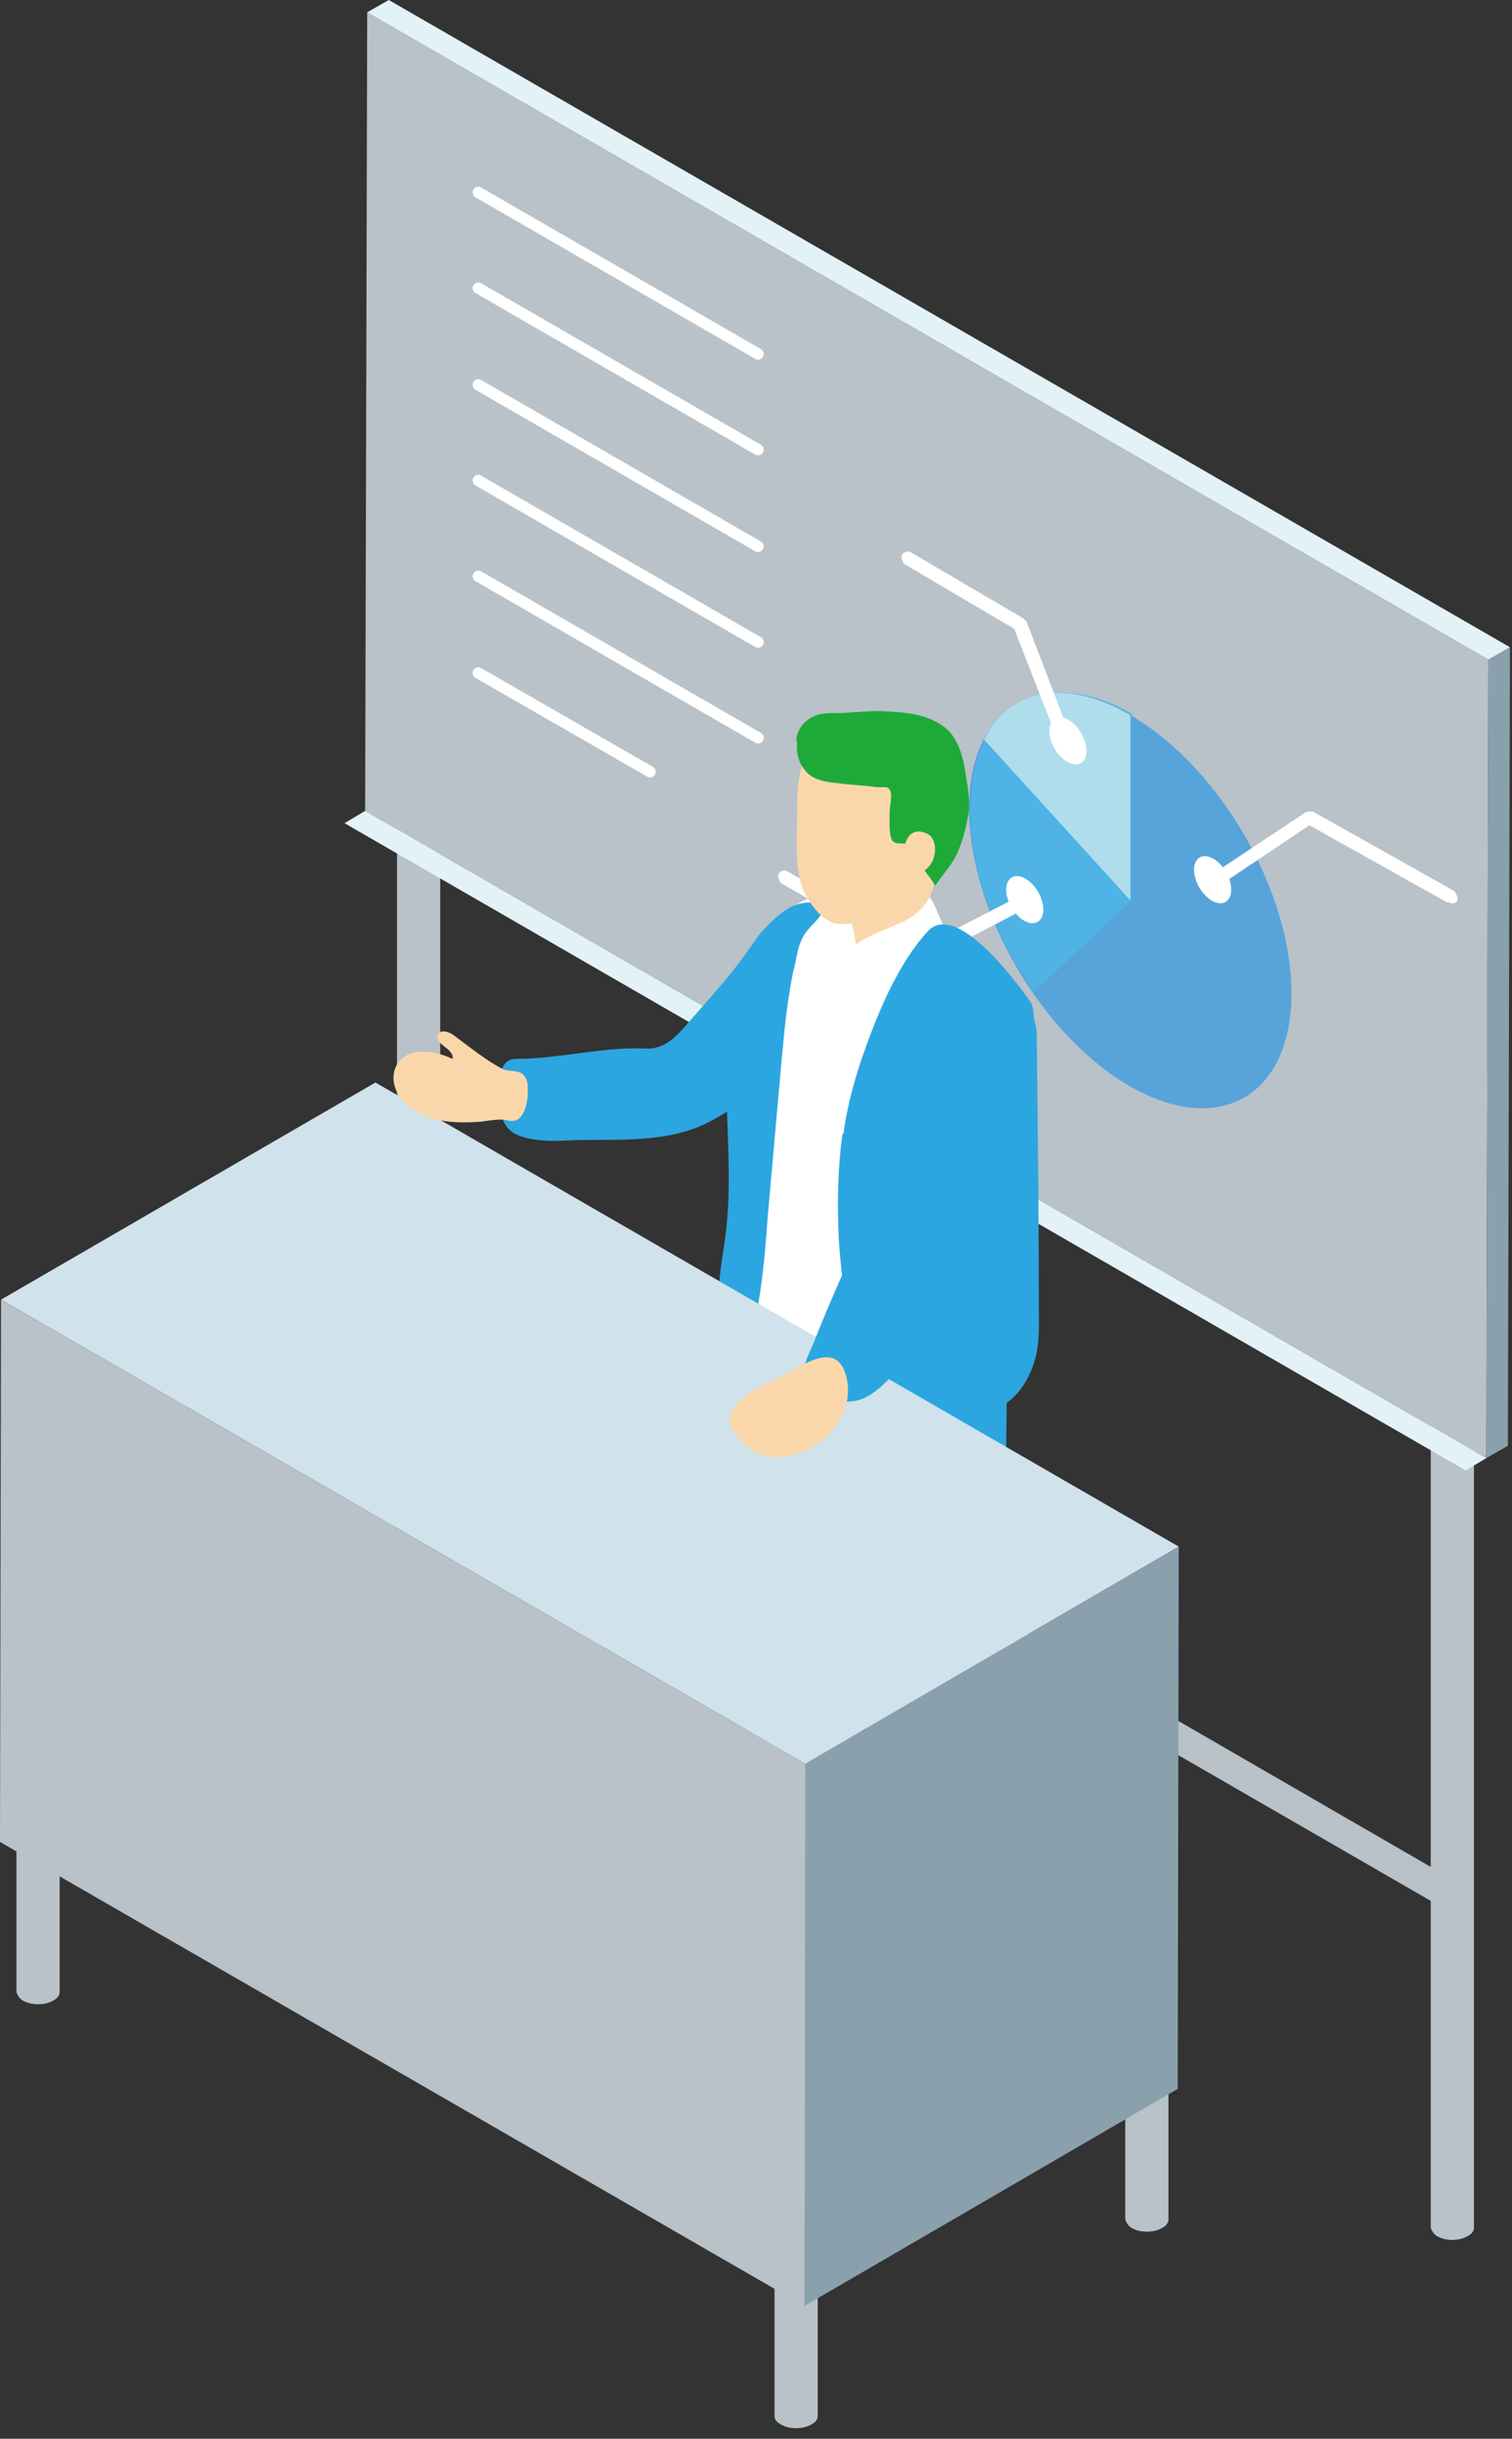 <?xml version="1.0" encoding="UTF-8"?>
<svg xmlns="http://www.w3.org/2000/svg" viewBox="0 0 14.7 23.7">
  <rect x="0" y="0" width="14.7" height="23.7" fill="#333333" stroke="none"/>
  <g id="d">
    <g>
      <g>
        <g isolation="isolate">
          <path d="m13.91,13.46v8.19h0s.02.06.06.08c.08.05.22.05.3,0,.04-.02.06-.05.06-.08h0v-8.19h-.42Z" fill="#b8c2c8" stroke-width="0"/>
          <path d="m3.86,7.67v6.44h0s.02.06.06.08c.08.05.22.05.3,0,.04-.02.06-.05.06-.08h0v-6.44h-.42Z" fill="#b8c2c8" stroke-width="0"/>
          <polygon points="14.47 6.41 14.45 14.17 3.55 7.88 3.57 .12 14.47 6.41" fill="#b8c2c8" stroke-width="0"/>
          <polygon points="14.47 6.41 14.68 6.29 14.66 14.05 14.45 14.17 14.47 6.41" fill="#8aa1ad" stroke-width="0"/>
          <polygon points="3.57 .12 3.78 0 14.68 6.29 14.47 6.41 3.57 .12" fill="#e3f2f6" stroke-width="0"/>
          <polygon points="3.35 8 3.55 7.88 14.45 14.17 14.25 14.29 3.35 8" fill="#e3f2f6" stroke-width="0"/>
        </g>
        <polygon points="13.94 18.16 4.01 12.42 4.01 12.76 13.94 18.49 13.94 18.16" fill="#b8c2c8" stroke-width="0"/>
        <g>
          <ellipse cx="10.99" cy="8.75" rx="1.28" ry="2.21" transform="translate(-2.91 6.71) rotate(-30.16)" fill="#57a4db" stroke-width="0"/>
          <path d="m11,6.95v1.8s-.95.89-.95.89c-.33-.48-.56-1.04-.61-1.57,0-.02,0-.04,0-.05,0,0,0,0,0-.01,0-.01,0-.03,0-.04,0,0,0-.01,0-.02,0-.01,0-.03,0-.04,0,0,0-.01,0-.02,0-.02,0-.03,0-.05,0-.99.71-1.39,1.57-.9Z" fill="#4fb3e6" stroke-width="0"/>
          <path d="m9.57,7.19l1.42,1.56v-1.8c-.63-.37-1.18-.25-1.42.23Z" fill="#b0ddec" stroke-width="0"/>
          <path d="m14.1,8.77s-.02,0-.03,0l-1.34-.75-.85.57s-.07.01-.09-.02c-.02-.03-.01-.07.02-.09l.89-.59s.05-.01.07,0l1.37.77s.04.06.03.09c-.01.02-.03.03-.06.03Z" fill="#fff" stroke-width="0"/>
          <path d="m8.93,9.34s-.02,0-.03,0l-1.31-.76s-.04-.06-.02-.09c.02-.03.06-.04.09-.02l1.28.74.93-.48s.07,0,.09.03c.02.03,0,.07-.03.09l-.96.5s-.02,0-.03,0Z" fill="#fff" stroke-width="0"/>
          <path d="m10.33,7.2s-.05-.02-.06-.04l-.41-1.05-1.07-.63s-.04-.06-.02-.09c.02-.03.06-.04.09-.02l1.09.64s.02.02.03.03l.41,1.07s0,.07-.04.09c0,0-.02,0-.02,0Z" fill="#fff" stroke-width="0"/>
          <ellipse cx="11.79" cy="8.55" rx=".15" ry=".25" transform="translate(-2.7 7.08) rotate(-30.16)" fill="#fff" stroke-width="0"/>
          <ellipse cx="9.96" cy="8.74" rx=".15" ry=".25" transform="translate(-3.04 6.19) rotate(-30.16)" fill="#fff" stroke-width="0"/>
          <ellipse cx="10.38" cy="7.2" rx=".15" ry=".25" transform="translate(-2.21 6.19) rotate(-30.16)" fill="#fff" stroke-width="0"/>
        </g>
        <line x1="4.65" y1="1.87" x2="7.37" y2="3.44" fill="none" stroke="#fff" stroke-linecap="round" stroke-linejoin="round" stroke-width=".11"/>
        <line x1="4.65" y1="2.8" x2="7.37" y2="4.37" fill="none" stroke="#fff" stroke-linecap="round" stroke-linejoin="round" stroke-width=".11"/>
        <line x1="4.65" y1="3.74" x2="7.37" y2="5.31" fill="none" stroke="#fff" stroke-linecap="round" stroke-linejoin="round" stroke-width=".11"/>
        <line x1="4.65" y1="4.67" x2="7.37" y2="6.24" fill="none" stroke="#fff" stroke-linecap="round" stroke-linejoin="round" stroke-width=".11"/>
        <line x1="4.65" y1="5.6" x2="7.37" y2="7.17" fill="none" stroke="#fff" stroke-linecap="round" stroke-linejoin="round" stroke-width=".11"/>
        <line x1="4.65" y1="6.54" x2="6.32" y2="7.5" fill="none" stroke="#fff" stroke-linecap="round" stroke-linejoin="round" stroke-width=".11"/>
      </g>
      <g>
        <g>
          <g>
            <path d="m7.77,20.06c.2-.15.32-.36.28-.67-.02-.13,0-.28-.11-.34-.13-.06-.34.04-.45.16-.2.21-.35.43-.62.58-.15.08-.47.16-.41.38.03.1.08.12.18.15.17.05.4.07.57,0,.2-.06.39-.15.55-.26Z" fill="#1eaa39" stroke-width="0"/>
            <path d="m7.21,12.54l.04,3.68.12,2.98s-.08.26.42.26.44-.33.44-.33l.17-2.59.27-3.66-1.46-.33Z" fill="#2ca6e0" stroke-width="0"/>
            <path d="m8.75,19.67s-.29.39-.45.57-.29.34-.29.52.25.23.41.18.36-.16.63-.45.3-.34.33-.44,0-.38,0-.38h-.63Z" fill="#1eaa39" stroke-width="0"/>
            <path d="m9.8,12.78s-.02,1.17-.02,1.74-.16,2.63-.16,2.63l-.05,2.61s-.12.28-.59.28-.5-.4-.5-.4l-.11-4.7-.14-2.22.54-.5,1.03.56Z" fill="#2ca6e0" stroke-width="0"/>
            <path d="m8.15,8.52s.05.21.02.33.01.33.1.38c0,0,.4,0,.59-.17s.19-.28.19-.28c0,0-.02-.04,0-.09s.06-.18.06-.18c0,0,.1-.22-.07-.29s-.95.01-.89.3Z" fill="#fad7ab" stroke-width="0"/>
            <path d="m8.18,9.21c-.09-.01-.16.04-.21.09-.05.05-.11.08-.18.1.02-.16.05-.33.13-.47.11-.18.19-.26.27-.28s.09.02.09.02c0,.02-.04.11-.04.13-.01.05-.02.1-.03.14,0,.08-.02.2.04.27" fill="#f7b52c" stroke-width="0"/>
            <path d="m9.89,10.86c.03-.2.14-.93.07-1.1-.07-.17-.69-.66-.74-.7-.07-.06-.11-.25-.18-.34-.07.12-.18.21-.31.26-.14.06-.29.11-.41.2-.01-.09-.03-.18-.06-.27-.04-.1-.08-.24-.2-.23-.13,0-.29.09-.4.16-.12.08-.19.22-.25.35l-.03.29c-.02.12-.04.25-.05.37-.07.48-.09.97-.09,1.45,0,.24,0,.48-.01.72,0,.23-.03.48,0,.71.01.11.05.25.14.32.24.21.61.34.93.35.21,0,.44,0,.65-.05.05-.01.12-.03.19-.06l.3-.13c.2-.12.26-.33.22-.57-.02-.13-.02-.52-.01-.66.01-.21.23-.87.26-1.08Z" fill="#fff" stroke-width="0"/>
            <path d="m7.61,10.18c-.05.56-.1,1.12-.15,1.69-.01.15-.08,1.29-.3,1.27-.12-.02-.18-.48-.17-.58,0-.21.05-.41.07-.61.09-.8-.11-1.63.11-2.4.05-.19.13-.37.25-.51.08-.09.22-.22.33-.25.05-.02.25-.05.25.06,0,.02,0,.03-.02.04-.05.08-.14.14-.18.23-.05.09-.06.23-.09.33-.05.25-.08.5-.1.75Z" fill="#2ca6e0" stroke-width="0"/>
            <path d="m8.19,11.02c-.04.3-.05.6-.04.91.01.27.04.54.09.81.04.23.07.47.22.66.21.28.6.35.94.33.12,0,.25-.02.36-.08.15-.09.25-.26.3-.43s.04-.36.04-.54c0-.86-.01-1.71-.02-2.57,0-.06,0-.12-.02-.18-.02-.08,0-.15-.06-.22-.15-.21-.71-.95-.98-.66-.31.34-.51.85-.66,1.29-.07.22-.13.45-.16.68Z" fill="#2ca6e0" stroke-width="0"/>
          </g>
          <path d="m8.64,8.87c-.16.09-.29.1-.46.11s-.31-.2-.37-.33c-.09-.23-.06-.5-.06-.74,0-.24,0-.45.14-.66.12-.19.24-.33.47-.32.37.02.69.06.87.35s.17.6.07.92c-.03.1-.08.19-.14.28-.04.06-.1.12-.15.17-.07.06-.14.07-.22.1-.05.03-.09.09-.14.12Z" fill="#fad7ab" stroke-width="0"/>
          <path d="m7.75,7.21c-.01.1.01.2.08.28.07.09.2.11.31.12.13.02.26.02.38.04.03,0,.06,0,.09,0,.09.01.04.17.04.23,0,.07-.01.21.02.28.03.06.12.02.17.05.05.03.06.08.08.13s.04.08.07.12c.01.02.11.14.1.15.08-.12.18-.22.23-.35.05-.12.08-.25.1-.38.01-.14-.02-.27-.04-.41-.02-.12-.07-.29-.17-.38-.18-.16-.43-.17-.66-.18-.15,0-.29.02-.44.02-.09,0-.16,0-.25.06-.07.05-.11.12-.12.2Z" fill="#1eaa39" stroke-width="0"/>
          <path d="m8.8,8.2c.02-.06.05-.11.12-.12.05,0,.11.02.14.06.08.13,0,.35-.18.35" fill="#fad7ab" stroke-width="0"/>
        </g>
        <g isolation="isolate">
          <path d="m7.53,18.98v4.5s0,0,0,0c0,.03.02.06.06.08.08.05.22.05.3,0,.04-.02.06-.05.06-.08h0v-4.5h-.42Z" fill="#b8c2c8" stroke-width="0"/>
          <path d="m.16,14.86v4.5h0s.02.06.06.08c.08.05.22.05.3,0,.04-.02.06-.05.06-.08h0v-4.5H.16Z" fill="#b8c2c8" stroke-width="0"/>
          <path d="m10.94,17.07v4.5h0s.02.06.06.08c.08.05.22.05.3,0,.04-.02.06-.05.06-.08h0v-4.5h-.42Z" fill="#b8c2c8" stroke-width="0"/>
          <polygon points="11.46 15.03 7.83 17.14 .01 12.63 3.65 10.52 11.46 15.03" fill="#d0e2ec" stroke-width="0"/>
          <polygon points="11.46 15.03 11.45 20.3 7.82 22.41 7.83 17.14 11.46 15.03" fill="#8aa1ad" stroke-width="0"/>
          <polygon points="7.83 17.14 7.82 22.41 0 17.9 .01 12.63 7.83 17.14" fill="#b8c2c8" stroke-width="0"/>
        </g>
        <path d="m8.97,13c.41-.53.78-1.2.93-1.83.14-.57.37-1.26-.24-1.66-.42-.27-.52.37-.59.65-.27,1.02-.78,1.92-1.16,2.89-.08.19-.17.32.02.45.37.26.58.06.83-.23.07-.09.15-.18.22-.27Z" fill="#2ca6e0" stroke-width="0"/>
        <path d="m7.83,14.1c.27-.12.49-.43.39-.75-.11-.35-.48-.03-.69.06-.19.08-.55.26-.4.5.17.27.45.3.69.19Z" fill="#fad7ab" stroke-width="0"/>
        <path d="m7.49,9.01c-.08,0-.12.1-.17.16-.19.28-.41.52-.63.77-.11.13-.23.26-.41.25-.42-.02-.84.1-1.26.1-.19,0-.16.25-.16.39,0,.13.02.27.15.34.16.08.4.07.57.06.44-.01.9.03,1.3-.17.16-.08.31-.18.45-.3.12-.1.13-.25.16-.4.05-.25.07-.5.11-.75.02-.13.07-.34-.06-.43-.02-.02-.04-.02-.06-.03Z" fill="#2ca6e0" stroke-width="0"/>
        <path d="m4.89,10.88s0,0-.01,0c-.07,0-.13.01-.2.02-.26.02-.54.01-.74-.18-.21-.2-.12-.51.18-.5.1,0,.19.03.28.07.01-.05-.04-.09-.08-.12s-.09-.08-.06-.12c.03-.05.11-.02.15.01.15.11.32.25.48.33.07.03.16,0,.21.07.04.05.03.12.03.18,0,.07-.03.2-.1.24-.05.03-.1,0-.16,0Z" fill="#fad7ab" stroke-width="0"/>
      </g>
    </g>
  </g>
  <g id="_231017" data-name="231017">
    <rect x="-23.67" y="-598.49" width="58.29" height="914.82" transform="translate(10.95 -282.16) rotate(180)" fill="none" stroke="#c41a70" stroke-miterlimit="10" stroke-width="2.5"/>
  </g>
</svg>